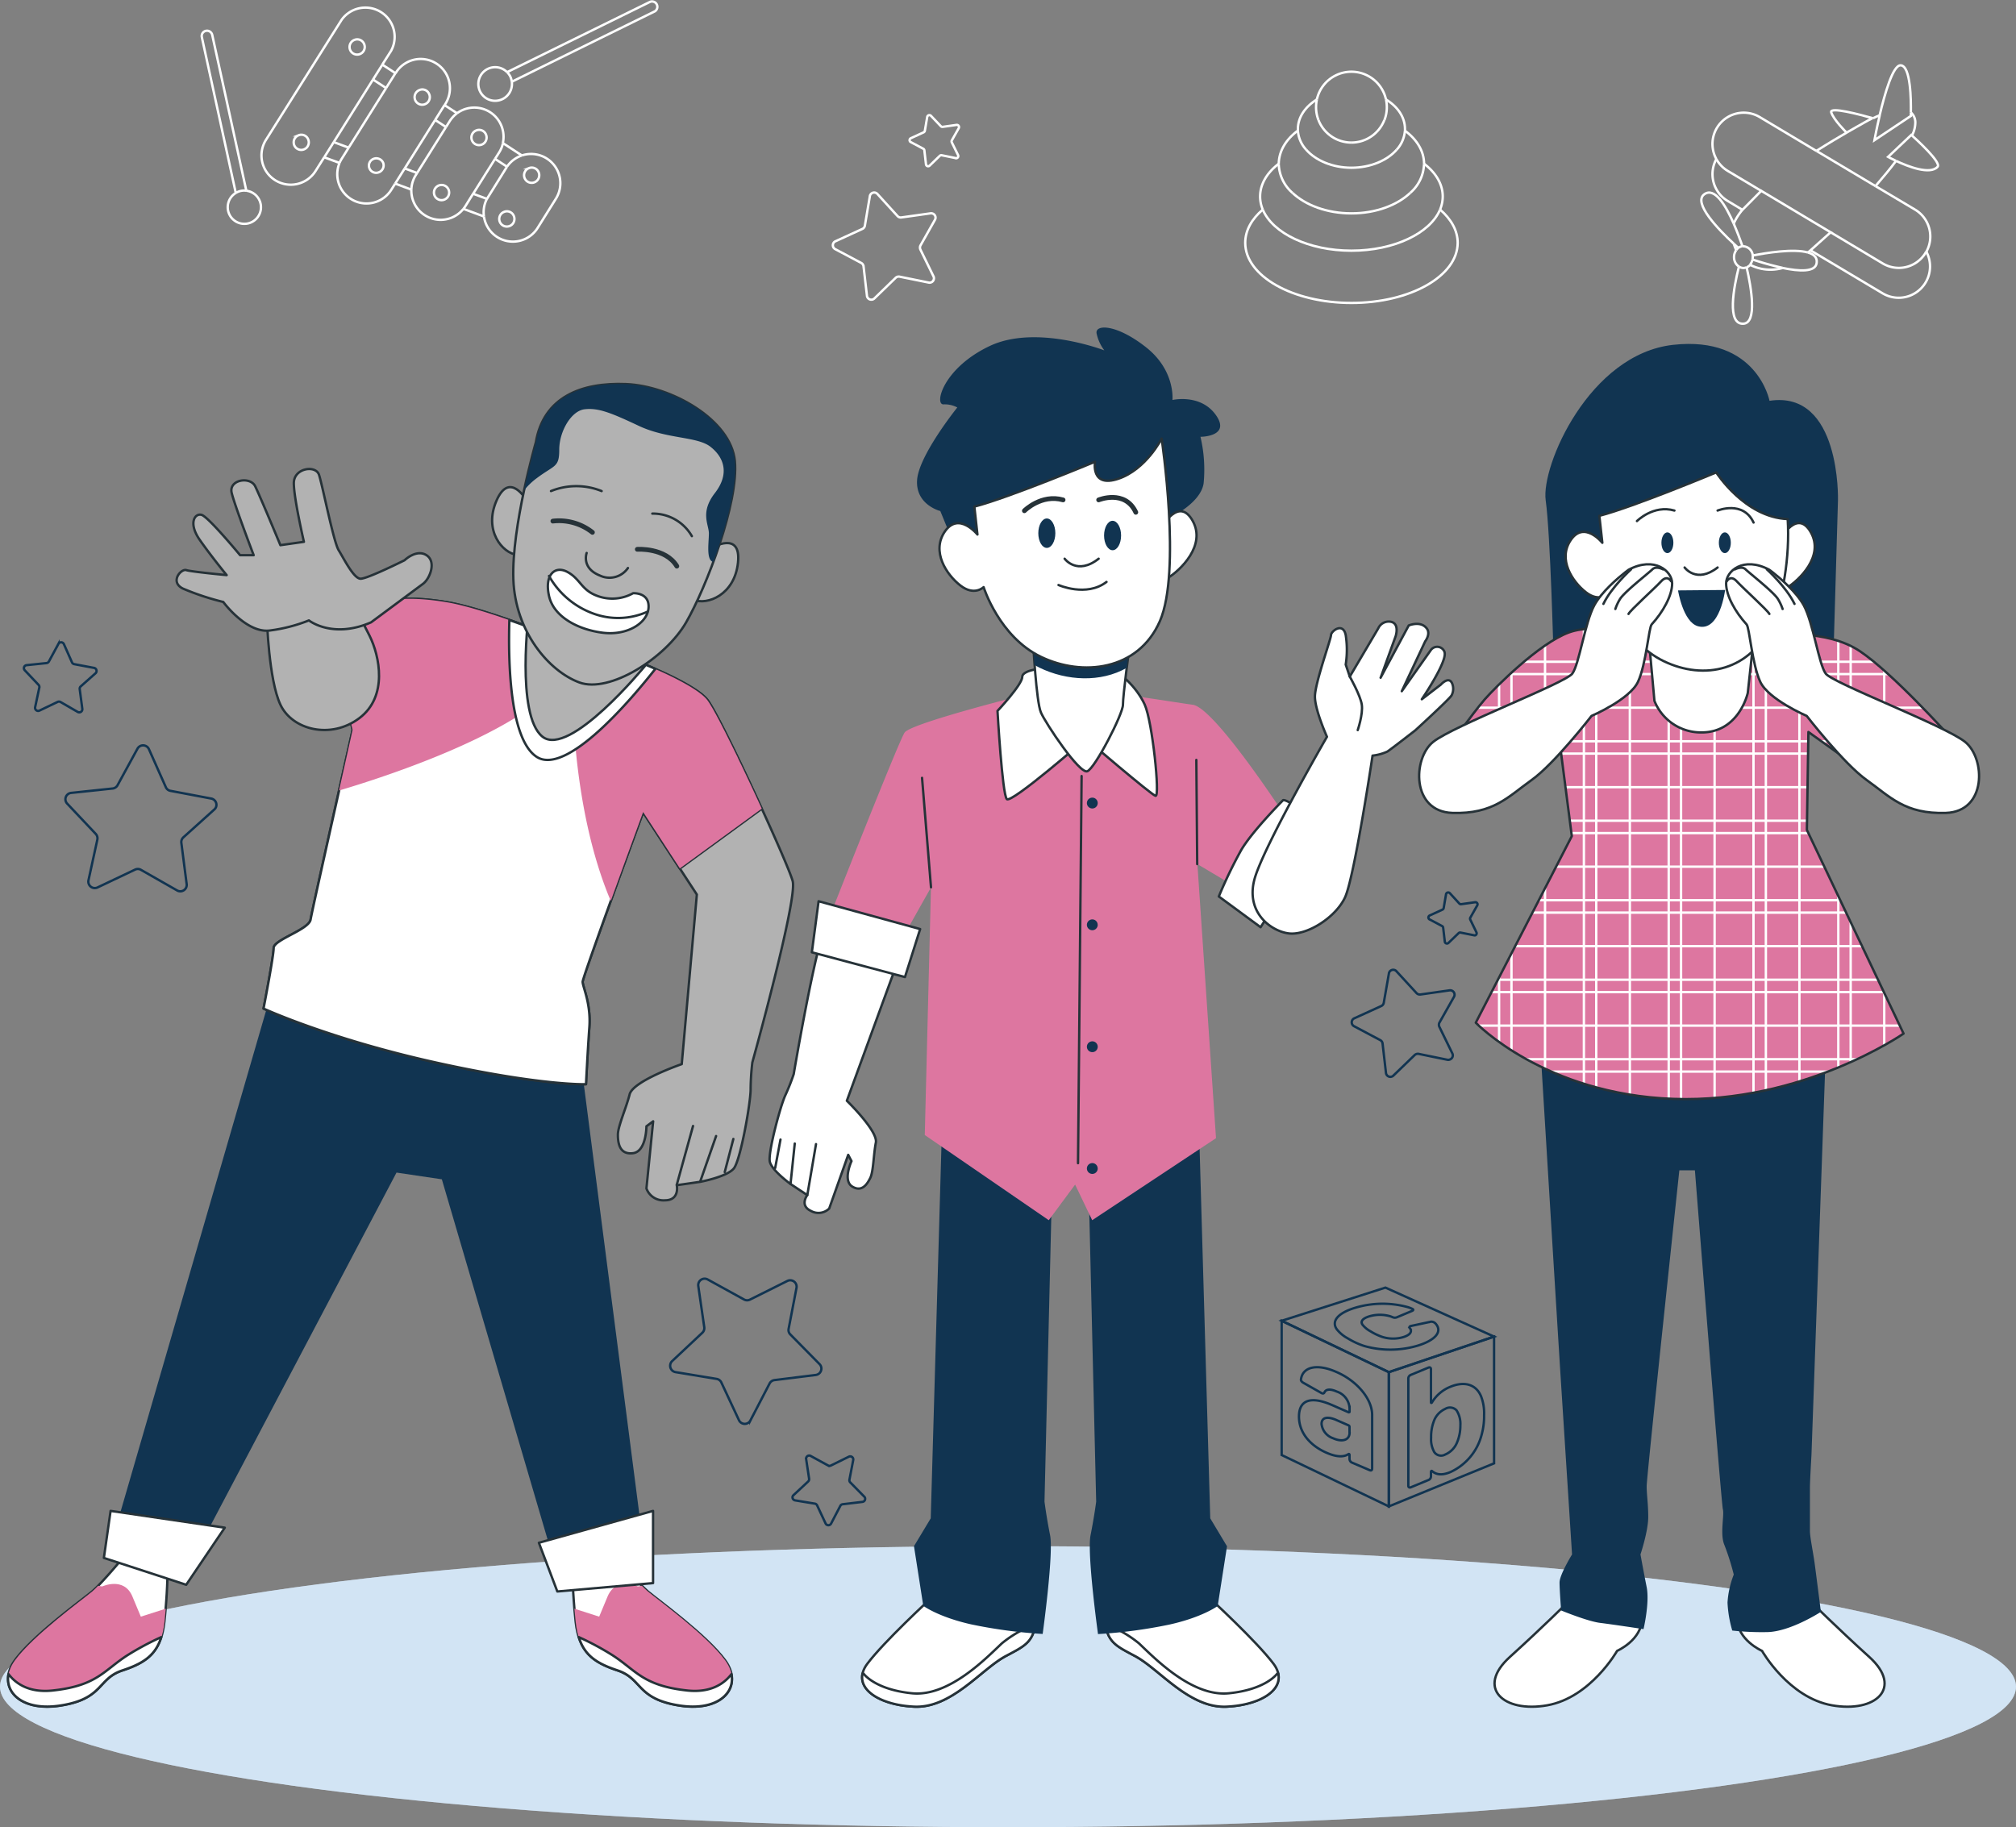<svg xmlns="http://www.w3.org/2000/svg" xmlns:xlink="http://www.w3.org/1999/xlink" id="Capa_1" data-name="Capa 1" viewBox="0 0 849.08 769.7"><rect x="0" y="0" width="849.08" height="769.7" fill="#808080" stroke="none"/><defs><style>.cls-1,.cls-10,.cls-11,.cls-12,.cls-4,.cls-5{fill:none;}.cls-2,.cls-3{fill:#d3e4f4;}.cls-3{opacity:0.5;isolation:isolate;}.cls-10,.cls-4{stroke:#fff;}.cls-4,.cls-5{stroke-miterlimit:10;}.cls-5{stroke:#113451;}.cls-6{fill:#113451;}.cls-7{fill:#fff;}.cls-11,.cls-12,.cls-13,.cls-7{stroke:#263238;}.cls-10,.cls-11,.cls-12,.cls-13,.cls-7{stroke-linecap:round;stroke-linejoin:round;}.cls-8{fill:#dd76a0;}.cls-9{clip-path:url(#clip-path);}.cls-12{stroke-width:2px;}.cls-13{fill:#b2b2b2;}</style><clipPath id="clip-path"><path class="cls-1" d="M697.39,267.72s-24.23-5.88-36.68-1.29-30.78,22.92-35.37,28.15S607,318.81,607,318.81l18.33,16.37,32.1-18.33L662,352.22,621.55,430.8s28.8,30.14,83.24,32.1,96.93-27.51,96.93-27.51L761,349.59l.65-41.25L801,336.5l19.61-26.86s-23.58-26.2-37.33-35.37-34.72-7.2-48.46-7.2-34.72,1.32-34.72,1.32Z"></path></clipPath></defs><title>Il·lustracions</title><g id="freepik--Floor--inject-150"><ellipse class="cls-2" cx="424.54" cy="710.5" rx="424.54" ry="59.2"></ellipse><ellipse class="cls-3" cx="424.54" cy="710.5" rx="424.54" ry="59.2"></ellipse></g><g id="freepik--Icons--inject-150"><path class="cls-4" d="M606.51,88.28c-4.14,9.92-19.29,17.32-37.33,17.32S536,98.2,531.85,88.3"></path><path class="cls-4" d="M606.51,88.28a14.25,14.25,0,0,0,1.13-5.54c0-5.18-2.92-10-7.86-13.77"></path><path class="cls-4" d="M531.85,88.28a13.9,13.9,0,0,1-1.13-5.54c0-5.18,2.92-10,7.85-13.77"></path><path class="cls-4" d="M531.85,88.28c-4.68,4-7.4,8.81-7.4,14,0,14,20,25.33,44.75,25.33s44.73-11.34,44.73-25.33c0-5.14-2.72-9.93-7.4-14"></path><path class="cls-4" d="M544.3,81.2c5.55,5.25,14.63,8.68,24.88,8.68S588.49,86.45,594,81.2"></path><path class="cls-4" d="M599.78,69.05c0-5.42-3.07-10.34-8.07-14"></path><path class="cls-4" d="M594,81.2a16.77,16.77,0,0,0,5.76-12.12h0"></path><path class="cls-4" d="M544.3,81.2a16.78,16.78,0,0,1-5.73-12.12h0"></path><path class="cls-4" d="M546.63,55c-5,3.7-8,8.62-8.06,14"></path><path class="cls-4" d="M546.63,55v-.65c0-5,3.13-9.45,8-12.45"></path><path class="cls-4" d="M588.25,63.05a13.27,13.27,0,0,0,3.46-8"></path><path class="cls-4" d="M550.11,63.05c4,4.55,11.1,7.61,19.07,7.61s15.08-3.06,19.07-7.61"></path><path class="cls-4" d="M550.11,63.05a13.21,13.21,0,0,1-3.48-8"></path><path class="cls-4" d="M583.74,41.91c4.9,3,8,7.4,8,12.45V55"></path><path class="cls-4" d="M555.29,50.55a14.92,14.92,0,0,0,13.89,9.51"></path><path class="cls-4" d="M583.74,41.91a14.91,14.91,0,0,0-29.12,0"></path><path class="cls-4" d="M583.05,50.55a14.91,14.91,0,0,1-13.87,9.51"></path><path class="cls-4" d="M583.74,41.91a15.31,15.31,0,0,1,.35,3.24,14.49,14.49,0,0,1-1,5.4"></path><path class="cls-4" d="M555.29,50.55a14.92,14.92,0,0,1-1-5.4,15.31,15.31,0,0,1,.35-3.24"></path><path class="cls-4" d="M771,97.85,793,111a13.17,13.17,0,0,0,18-4.52l0-.05a4.38,4.38,0,0,1,.24-.43"></path><line class="cls-4" x1="789.89" y1="78.39" x2="765.04" y2="63.57"></line><path class="cls-4" d="M722.88,67a13.24,13.24,0,0,0,4.8,5l14.05,8.38"></path><path class="cls-4" d="M722.88,67a13.17,13.17,0,0,1,18.3-17.66L765,63.57"></path><path class="cls-4" d="M789.89,78.39l16.64,9.89A13.19,13.19,0,0,1,811.34,106"></path><path class="cls-4" d="M722.88,67a13.18,13.18,0,0,0,4.8,17.67l6.14,3.7"></path><path class="cls-4" d="M762.53,105.45,793,123.62A13.2,13.2,0,0,0,811.31,106"></path><path class="cls-4" d="M730.25,102.68a16,16,0,0,0,1,2.68"></path><path class="cls-4" d="M791.74,48.51c-1,.43-2,.85-2.85,1.3"></path><path class="cls-4" d="M798.56,67.77c-2.51,3.39-5.55,7-8.67,10.62"></path><path class="cls-4" d="M761.44,106.36l1.09-.91,8.49-7.6L741.79,80.39l-7.92,8a22.52,22.52,0,0,0-3.7,5.88"></path><path class="cls-4" d="M750.85,112.87a18.82,18.82,0,0,1-13.74-1.31"></path><path class="cls-4" d="M805.26,57.08a11.83,11.83,0,0,0,1.42-5.55,5.52,5.52,0,0,0-1.85-4.13"></path><path class="cls-4" d="M765,63.57c10.25-6.47,18.72-11.1,18.72-11.1s2.11-1.29,5-2.72"></path><path class="cls-4" d="M804.8,47.37c.09-4.81,0-19.85-4.37-19.85-3.18,0-6.6,11.82-8.77,21"></path><path class="cls-4" d="M804.8,47.37v1.46L789.46,59.06s.87-4.74,2.24-10.55"></path><path class="cls-4" d="M805.26,57.08l-.28-.24-9.77,9.25s1.35.74,3.35,1.68"></path><path class="cls-4" d="M798.56,67.77c5.05,2.39,14.34,6,17.5,2.48,1.67-1.85-9-11.56-10.8-13.17"></path><path class="cls-4" d="M788.81,49.81c-5.34-1.52-18.38-5-17.55-2.48,1,3.13,6.25,8.32,6.25,8.32"></path><path class="cls-4" d="M730.25,102.68c.68.64,1.33,1.22,1.85,1.74"></path><path class="cls-4" d="M730.19,94.22c-3.37-7.73-8.08-15.59-12.45-12.34-4.79,3.59,6,14.8,12.51,20.8"></path><path class="cls-4" d="M730.19,94.22c1.57,3.57,2.83,7.12,3.7,9.51"></path><path class="cls-4" d="M738.22,107.63c5.55-1.09,17.18-3,23.22-1.27"></path><path class="cls-4" d="M738.09,109.3a123.56,123.56,0,0,0,12.69,3.53"></path><path class="cls-4" d="M761.44,106.36c2.49.72,4,2.07,3.69,4.38-.49,4-7.39,3.59-14.33,2.13"></path><path class="cls-4" d="M732.39,112.31c-2.24,8.88-5.16,24.44,1.85,24.05,5.9-.29,3.39-15.06,1.37-23.81"></path><path class="cls-4" d="M732.39,112.31a4.78,4.78,0,0,1-2.07-4,5,5,0,0,1,.93-2.92"></path><path class="cls-4" d="M731.25,105.36a3.83,3.83,0,0,1,.9-.94"></path><path class="cls-4" d="M738.09,109.3a5,5,0,0,1-1.05,2.22"></path><path class="cls-4" d="M733.84,103.75a3.53,3.53,0,0,1,.46,0,4.22,4.22,0,0,1,3.92,4"></path><path class="cls-4" d="M738.09,109.3a5.37,5.37,0,0,0,.11-1.06v-.64"></path><path class="cls-4" d="M732.39,112.31a3.73,3.73,0,0,0,1.85.58,3.59,3.59,0,0,0,1.37-.3"></path><path class="cls-4" d="M735.67,112.59a3.78,3.78,0,0,0,1.44-1"></path><path class="cls-4" d="M732.15,104.42a3.56,3.56,0,0,1,1.69-.69"></path><polygon class="cls-5" points="584.94 634.56 539.8 612.92 539.8 556.37 584.94 578.01 584.94 634.56"></polygon><polygon class="cls-5" points="584.94 578.01 629.26 563.03 629.26 616.42 584.94 634.56 584.94 578.01"></polygon><polygon class="cls-5" points="539.8 556.37 583.5 542.39 629.26 563.03 584.94 578.01 539.8 556.37"></polygon><path class="cls-5" d="M577.91,596V618.6c0,.74-.41,1-1.15.65l-7.23-3.09a1.75,1.75,0,0,1-1.15-1.65v-1.63c0-.33-.2-.5-.48-.33-2.09,1.37-5.21,1.17-9.25-.61-6.62-2.9-11.56-8.25-11.56-15.22s4.94-8.79,14.06-4.8l6.85,3c.2,0,.4,0,.4-.24v-1.4a7.85,7.85,0,0,0-5.42-7.11c-2.7-1.2-4.53-1-5.14.32-.26.55-.67.64-1.35.27L549,582.53c-.67-.37-1.15-.91-1.07-1.43.66-5.31,6.69-6.8,14.8-3.22C571.7,581.71,577.91,589.45,577.91,596Zm-9.53,7.4V601a.68.68,0,0,0-.4-.58l-4.81-2.1c-4-1.85-6.57-1.32-6.57,1.51a7.17,7.17,0,0,0,4.81,6c3.79,1.74,7,.91,7-2.4Z"></path><path class="cls-5" d="M625.06,596.12a29.5,29.5,0,0,1-1.14,8.61,23.77,23.77,0,0,1-13.06,15.37c-3.59,1.5-6,1.09-7.72-.43-.2-.18-.46,0-.46.34v1.85a1.66,1.66,0,0,1-1.16,1.62l-7.24,3c-.74.31-1.14,0-1.14-.67V580.75a1.7,1.7,0,0,1,1.14-1.63l7.24-3c.75-.32,1.16,0,1.16.66V590.7c0,.36.26.37.46,0a15.86,15.86,0,0,1,7.72-6.53c6.23-2.59,11-.77,12.95,4.09A19.9,19.9,0,0,1,625.06,596.12Zm-10,4.39a10.51,10.51,0,0,0-1.63-6.44,3.79,3.79,0,0,0-4.74-.59,9.09,9.09,0,0,0-4.53,4.53,18.28,18.28,0,0,0-1.42,7.55,11,11,0,0,0,1.35,6.14,3.49,3.49,0,0,0,4.6,1,9.33,9.33,0,0,0,4.94-5A18,18,0,0,0,615.06,600.51Z"></path><path class="cls-5" d="M574.62,567a32.62,32.62,0,0,1-7-3.24,14.69,14.69,0,0,1-4.64-3.87c-2.33-3.38.5-6.8,7.77-9a40.11,40.11,0,0,1,22-.32,12.79,12.79,0,0,1,2.09.78c.57.28.46.59-.11.85l-6.33,2.66a2.21,2.21,0,0,1-1.85,0l-.89-.35a15.64,15.64,0,0,0-9,0c-2.9.91-3.79,2.22-2.75,3.59a11,11,0,0,0,3.34,2.72A24.33,24.33,0,0,0,582,563.1a15,15,0,0,0,9,.15c2.85-.87,3.89-2.27,2.85-3.7a.73.73,0,0,0-.17-.18c-.14-.13-.2-.67.65-.83l7.94-1.71a2.25,2.25,0,0,1,1.85.3,3,3,0,0,1,.81.79c2.54,3.33-.79,6.76-7.84,8.92A40.32,40.32,0,0,1,574.62,567Z"></path><path class="cls-5" d="M283,573.43l12.78-12a2.68,2.68,0,0,0,.83-2.39l-2.51-17.31a2.7,2.7,0,0,1,2.28-3.07,2.75,2.75,0,0,1,1.69.31l15.34,8.45a2.66,2.66,0,0,0,2.51,0l15.67-7.82a2.7,2.7,0,0,1,3.87,2.92l-3.31,17.21a2.61,2.61,0,0,0,.72,2.4l12.28,12.47a2.7,2.7,0,0,1,0,3.82,2.75,2.75,0,0,1-1.58.77l-17.37,2.16a2.72,2.72,0,0,0-2.07,1.43l-8.07,15.55a2.69,2.69,0,0,1-4.84-.11l-7.4-15.85a2.7,2.7,0,0,0-2-1.52L284.56,578a2.72,2.72,0,0,1-2.28-3.09A2.69,2.69,0,0,1,283,573.43Z"></path><path class="cls-5" d="M334.23,629.79l6.14-5.73a1.34,1.34,0,0,0,.41-1.15l-1.26-8.31a1.3,1.3,0,0,1,1.12-1.45,1.32,1.32,0,0,1,.73.12l7.4,4.05a1.26,1.26,0,0,0,1.22,0l7.51-3.7a1.3,1.3,0,0,1,1.74.58,1.26,1.26,0,0,1,.11.83l-1.59,8.27a1.29,1.29,0,0,0,.35,1.15l5.9,6a1.3,1.3,0,0,1-.75,2.2l-8.35,1a1.29,1.29,0,0,0-1,.7l-3.86,7.4a1.29,1.29,0,0,1-2.33,0l-3.57-7.62a1.3,1.3,0,0,0-1-.74l-8.28-1.37a1.31,1.31,0,0,1-1.07-1.52A1.35,1.35,0,0,1,334.23,629.79Z"></path><path class="cls-5" d="M90.25,341l-13,11.71a2.67,2.67,0,0,0-.87,2.35l2.24,17.37a2.69,2.69,0,0,1-2.33,3,2.65,2.65,0,0,1-1.7-.34L59.4,366.43a2.65,2.65,0,0,0-2.52-.11l-15.81,7.51a2.71,2.71,0,0,1-3.81-3L41,353.68a2.73,2.73,0,0,0-.69-2.42l-12-12.73a2.67,2.67,0,0,1,.07-3.79,2.7,2.7,0,0,1,1.61-.74l17.43-1.85a2.7,2.7,0,0,0,2.09-1.39l8.38-15.37a2.7,2.7,0,0,1,4.84.2l7.11,16a2.62,2.62,0,0,0,2,1.55L89,336.39a2.7,2.7,0,0,1,2.1,3.19A2.61,2.61,0,0,1,90.25,341Z"></path><path class="cls-5" d="M40.25,283.59,34,289.14a1.31,1.31,0,0,0-.43,1.13l1.1,8.34a1.3,1.3,0,0,1-1.13,1.45,1.39,1.39,0,0,1-.82-.17l-7.27-4.2a1.32,1.32,0,0,0-1.22,0l-7.58,3.63a1.29,1.29,0,0,1-1.74-.57,1.28,1.28,0,0,1-.11-.88l1.76-8.23a1.27,1.27,0,0,0-.34-1.16l-5.77-6.11a1.3,1.3,0,0,1,0-1.83,1.36,1.36,0,0,1,.78-.35l8.36-.87a1.35,1.35,0,0,0,1-.67l4-7.4a1.29,1.29,0,0,1,1.75-.53,1.32,1.32,0,0,1,.58.63l3.4,7.67a1.32,1.32,0,0,0,1,.76l8.26,1.56a1.29,1.29,0,0,1,1.07,1.48A1.25,1.25,0,0,1,40.25,283.59Z"></path><path class="cls-4" d="M391,119l-12.1-2.45a1.87,1.87,0,0,0-1.7.5l-8.86,8.59a1.85,1.85,0,0,1-2.61.12,1.82,1.82,0,0,1-.61-1.29l-1.42-12.26a1.85,1.85,0,0,0-1-1.46L351.86,105a1.85,1.85,0,0,1-.92-2.45,1.81,1.81,0,0,1,1-.95l11.23-5.15a1.85,1.85,0,0,0,1.09-1.4l2.07-12.25a1.85,1.85,0,0,1,3.29-1L378,91a1.83,1.83,0,0,0,1.66.59l12.23-1.72A1.86,1.86,0,0,1,394,91.38a1.83,1.83,0,0,1-.26,1.27l-6.07,10.76a2,2,0,0,0,0,1.76l5.42,11.1A1.85,1.85,0,0,1,391,119Z"></path><path class="cls-4" d="M402.43,66.58l-5.81-1.18a.91.91,0,0,0-.81.24l-4.26,4.12a.92.92,0,0,1-1.3,0,1,1,0,0,1-.25-.52l-.68-5.88a.86.86,0,0,0-.47-.71l-5.25-2.79a.89.89,0,0,1-.41-1.21.88.88,0,0,1,.41-.42l5.4-2.48a.92.92,0,0,0,.52-.66l1-5.85a.92.92,0,0,1,1.57-.46l4.14,4.36a.9.9,0,0,0,.8.3l5.88-.83a.92.92,0,0,1,1,.81,1,1,0,0,1-.1.54l-2.93,5.18a.91.91,0,0,0,0,.85l2.61,5.31a.92.92,0,0,1-1.11,1.31Z"></path><path class="cls-5" d="M609.51,446.4l-12-2.46a2,2,0,0,0-1.7.5L586.94,453a1.85,1.85,0,0,1-3.22-1.15l-1.42-12.26a1.85,1.85,0,0,0-1-1.46l-10.9-5.79a1.86,1.86,0,0,1,.09-3.43l11.23-5.12a1.84,1.84,0,0,0,1.09-1.41l2.13-12.15a1.84,1.84,0,0,1,3.29-1l8.35,9.08a1.92,1.92,0,0,0,1.66.61l12.23-1.74a1.85,1.85,0,0,1,1.85,2.83l-6.07,10.75a2,2,0,0,0,0,1.85l5.42,11.1a1.84,1.84,0,0,1-.79,2.49A1.86,1.86,0,0,1,609.51,446.4Z"></path><path class="cls-5" d="M620.94,394l-5.81-1.16a.9.9,0,0,0-.81.24l-4.26,4.11a.94.94,0,0,1-1.31,0,1,1,0,0,1-.24-.51l-.69-5.9a.85.85,0,0,0-.48-.7l-5.23-2.78a.91.91,0,0,1-.4-1.24.88.88,0,0,1,.4-.41l5.38-2.46a.92.92,0,0,0,.54-.66l1-5.85a.92.92,0,0,1,1.09-.72.84.84,0,0,1,.49.26l4,4.37a.92.92,0,0,0,.8.29l5.88-.83a.91.91,0,0,1,1,.75.9.9,0,0,1-.12.6l-2.92,5.16a.91.91,0,0,0,0,.85l2.59,5.33a.9.9,0,0,1-.41,1.21A.81.81,0,0,1,620.94,394Z"></path><line class="cls-4" x1="170.45" y1="70.95" x2="175.66" y2="72.88"></line><line class="cls-4" x1="199.27" y1="81.63" x2="205.07" y2="83.78"></line><line class="cls-4" x1="203.83" y1="91.2" x2="195.17" y2="87.99"></line><line class="cls-4" x1="136.55" y1="66.27" x2="142.98" y2="68.64"></line><line class="cls-4" x1="140.56" y1="59.87" x2="146.85" y2="62.2"></line><line class="cls-4" x1="166.44" y1="77.34" x2="173.25" y2="79.88"></line><line class="cls-4" x1="162.61" y1="37.09" x2="157.1" y2="33.51"></line><line class="cls-4" x1="219.81" y1="65.5" x2="211.83" y2="60.3"></line><line class="cls-4" x1="183.27" y1="50.54" x2="187.83" y2="53.51"></line><line class="cls-4" x1="192.47" y1="47.69" x2="187.21" y2="44.27"></line><line class="cls-4" x1="213.54" y1="70.23" x2="208.49" y2="66.94"></line><line class="cls-4" x1="161.04" y1="27.24" x2="166.54" y2="30.83"></line><path class="cls-4" d="M161,27.24l3.72-5.84A12.32,12.32,0,0,0,143.89,8.33L112,58.94A12.32,12.32,0,0,0,132.92,72l3.64-5.78"></path><line class="cls-4" x1="136.55" y1="66.27" x2="140.56" y2="59.87"></line><line class="cls-4" x1="161.04" y1="27.24" x2="157.1" y2="33.51"></line><line class="cls-4" x1="157.1" y1="33.51" x2="140.56" y2="59.87"></line><line class="cls-4" x1="166.44" y1="77.34" x2="170.45" y2="70.95"></line><line class="cls-4" x1="187.21" y1="44.27" x2="183.27" y2="50.54"></line><line class="cls-4" x1="183.27" y1="50.54" x2="170.45" y2="70.95"></line><line class="cls-4" x1="162.61" y1="37.09" x2="146.85" y2="62.2"></line><path class="cls-4" d="M187.25,44.28l.56-.9A12.32,12.32,0,0,0,167.15,30l-.22.35-.35.56"></path><line class="cls-4" x1="166.54" y1="30.83" x2="162.61" y2="37.09"></line><path class="cls-4" d="M146.85,62.2l-3,4.79a11.76,11.76,0,0,0-.86,1.65"></path><path class="cls-4" d="M143,68.64A12.32,12.32,0,0,0,164.7,80.1l1.74-2.76"></path><path class="cls-4" d="M211.78,60.3A12.3,12.3,0,0,0,192.5,47.7"></path><path class="cls-4" d="M208.49,66.94l1.79-2.82a11.91,11.91,0,0,0,1.55-3.82"></path><path class="cls-4" d="M192.5,47.7A12.62,12.62,0,0,0,189.43,51l-1.57,2.49"></path><line class="cls-4" x1="208.49" y1="66.94" x2="199.27" y2="81.63"></line><path class="cls-4" d="M195.17,88a13.42,13.42,0,0,0,.83-1.15l3.27-5.27"></path><path class="cls-4" d="M173.25,79.88a12.16,12.16,0,0,1,1.89-6.14l.52-.86"></path><line class="cls-4" x1="175.66" y1="72.88" x2="187.83" y2="53.51"></line><path class="cls-4" d="M173.25,79.88A12.32,12.32,0,0,0,185.16,92.6a12.28,12.28,0,0,0,10-4.61"></path><path class="cls-4" d="M203.83,91.2A12.3,12.3,0,0,0,226.44,96l7.69-12.3a12.32,12.32,0,0,0-14.32-18.22"></path><path class="cls-4" d="M213.54,70.23l-.28.42L205.57,83a7.73,7.73,0,0,0-.51.88"></path><path class="cls-4" d="M219.81,65.48a12.43,12.43,0,0,0-6.27,4.73"></path><path class="cls-4" d="M203.83,91.2a12.15,12.15,0,0,1,1.24-7.42"></path><path class="cls-4" d="M129.78,58.68a3.18,3.18,0,1,1-4.2-1.62l.14-.06a3.09,3.09,0,0,1,4.05,1.65Z"></path><path class="cls-4" d="M161.38,68.59a3.11,3.11,0,0,1-1.87,4h0a3,3,0,0,1-2.19-5.67A3.15,3.15,0,0,1,161.38,68.59Z"></path><path class="cls-4" d="M188.87,79.76a3.2,3.2,0,1,1-3.86-1.7A3.2,3.2,0,0,1,188.87,79.76Z"></path><path class="cls-4" d="M153.34,18.49a3.2,3.2,0,1,1-4.23-1.61l.15-.06A3.12,3.12,0,0,1,153.34,18.49Z"></path><path class="cls-4" d="M180.73,39.59A3.2,3.2,0,1,1,176.5,38l.17-.07a3.08,3.08,0,0,1,4.05,1.64Z"></path><path class="cls-4" d="M204.68,56.66A3.2,3.2,0,1,1,200.46,55l.14-.06A3.12,3.12,0,0,1,204.68,56.66Z"></path><path class="cls-4" d="M226.84,72.51a3.2,3.2,0,1,1-4.23-1.61l.14-.06A3.14,3.14,0,0,1,226.84,72.51Z"></path><path class="cls-4" d="M216.39,90.93a3.2,3.2,0,1,1-4.23-1.62l.15-.06a3.12,3.12,0,0,1,4.07,1.66Z"></path><path class="cls-4" d="M103.66,80.33a6.49,6.49,0,0,0-4.32.94"></path><path class="cls-4" d="M99.34,81.27a7,7,0,1,0,4.32-.94"></path><path class="cls-4" d="M103.66,80.33a2.56,2.56,0,0,0,0-.39L89.38,14.69A2.26,2.26,0,0,0,86.69,13,2.23,2.23,0,0,0,85,15.63h0L99.22,80.89a2.4,2.4,0,0,0,.12.38"></path><path class="cls-4" d="M215.54,34.4a7,7,0,0,0-.62-2.16,7.13,7.13,0,0,0-1.32-1.81"></path><path class="cls-4" d="M213.6,30.43a7.08,7.08,0,1,0,1.94,3.89"></path><path class="cls-4" d="M215.54,34.4a2.24,2.24,0,0,0,.36-.14l59.93-29.5a2.25,2.25,0,0,0-2-4h0L213.92,30.22l-.32.21"></path></g><g id="freepik--character-3--inject-150"><path class="cls-6" d="M745.27,168.83s-5.24-27.51-40.61-23.57S649,196.33,651,210.74s3.27,64.75,3.27,64.75L725,306.94l47.1-27.45,2-68.78S775.4,164.24,745.27,168.83Z"></path><path class="cls-7" d="M660.78,674.45S650.3,684.94,635.89,698s-2.61,23.59,15.72,20.35,29.47-22.94,29.47-22.94,10.49-4.57,10.49-13.74S668.65,668.56,660.78,674.45Z"></path><path class="cls-7" d="M762.42,674.45S772.9,684.94,787.31,698s2.61,23.59-15.72,20.35-29.47-22.94-29.47-22.94-10.49-4.57-10.49-13.74S754.55,668.56,762.42,674.45Z"></path><path class="cls-6" d="M649,445.21s7.2,117.89,8.51,138.21,4.59,71.38,4.59,71.38-5.26,8.53-5.26,11.8.67,11.79.67,11.79,11.1,4.58,16.37,5.23,18.33,2.63,18.33,2.63,2.63-11.1,1.32-17.69-2.61-13.76-2.61-13.76,3.27-9.82,3.27-15.72-.66-9.16-.66-13.1,13.76-133,13.76-133h6.55s11.1,140.17,11.78,142.77-1.31,10.49.65,15.08a104,104,0,0,1,3.94,12.45,38.8,38.8,0,0,0-2.63,11.78,49.63,49.63,0,0,0,2,11.79,113.46,113.46,0,0,0,14.39.66c9.85,0,22.94-8.53,22.94-8.53s-2-15.7-2.62-20.34-2-11.1-2-13.77V626.59c0-2.63.65-13.76.65-13.76l5.9-166.36L704,412.42Z"></path><path class="cls-8" d="M697.39,267.72s-24.23-5.88-36.68-1.29-30.78,22.92-35.37,28.15S607,318.81,607,318.81l18.33,16.37,32.1-18.33L662,352.22,621.55,430.8s28.8,30.14,83.24,32.1,96.93-27.51,96.93-27.51L761,349.59l.65-41.25L801,336.5l19.61-26.86s-23.58-26.2-37.33-35.37-34.72-7.2-48.46-7.2-34.72,1.32-34.72,1.32Z"></path><g class="cls-9"><line class="cls-10" x1="631.37" y1="251.98" x2="631.37" y2="473.7"></line><line class="cls-10" x1="636.59" y1="251.98" x2="636.59" y2="473.7"></line><line class="cls-10" x1="650.72" y1="251.98" x2="650.72" y2="473.7"></line><line class="cls-10" x1="667.09" y1="251.98" x2="667.09" y2="473.7"></line><line class="cls-10" x1="672.29" y1="251.98" x2="672.29" y2="473.7"></line><line class="cls-10" x1="686.44" y1="251.98" x2="686.44" y2="473.7"></line><line class="cls-10" x1="702.81" y1="251.98" x2="702.81" y2="473.7"></line><line class="cls-10" x1="708.01" y1="251.98" x2="708.01" y2="473.7"></line><line class="cls-10" x1="722.14" y1="251.98" x2="722.14" y2="473.7"></line><line class="cls-10" x1="738.52" y1="251.98" x2="738.52" y2="473.7"></line><line class="cls-10" x1="743.73" y1="251.98" x2="743.73" y2="473.7"></line><line class="cls-10" x1="757.86" y1="251.98" x2="757.86" y2="473.7"></line><line class="cls-10" x1="774.24" y1="251.98" x2="774.24" y2="473.7"></line><line class="cls-10" x1="779.45" y1="251.98" x2="779.45" y2="473.7"></line><line class="cls-10" x1="793.59" y1="251.98" x2="793.59" y2="473.7"></line><line class="cls-10" x1="820.37" y1="278.76" x2="598.63" y2="278.76"></line><line class="cls-10" x1="820.37" y1="283.96" x2="598.63" y2="283.96"></line><line class="cls-10" x1="820.37" y1="298.11" x2="598.63" y2="298.11"></line><line class="cls-10" x1="820.37" y1="312.25" x2="598.63" y2="312.25"></line><line class="cls-10" x1="820.37" y1="317.44" x2="598.63" y2="317.44"></line><line class="cls-10" x1="820.37" y1="331.6" x2="598.63" y2="331.6"></line><line class="cls-10" x1="820.37" y1="345.73" x2="598.63" y2="345.73"></line><line class="cls-10" x1="820.37" y1="350.93" x2="598.63" y2="350.93"></line><line class="cls-10" x1="820.37" y1="365.08" x2="598.63" y2="365.08"></line><line class="cls-10" x1="820.37" y1="379.21" x2="598.63" y2="379.21"></line><line class="cls-10" x1="820.37" y1="384.43" x2="598.63" y2="384.43"></line><line class="cls-10" x1="820.37" y1="398.56" x2="598.63" y2="398.56"></line><line class="cls-10" x1="820.37" y1="412.69" x2="598.63" y2="412.69"></line><line class="cls-10" x1="820.37" y1="417.91" x2="598.63" y2="417.91"></line><line class="cls-10" x1="820.37" y1="432.04" x2="598.63" y2="432.04"></line><line class="cls-10" x1="820.37" y1="446.18" x2="598.63" y2="446.18"></line><line class="cls-10" x1="820.37" y1="451.39" x2="598.63" y2="451.39"></line><line class="cls-10" x1="820.37" y1="465.52" x2="598.63" y2="465.52"></line></g><path class="cls-11" d="M697.39,267.72s-24.23-5.88-36.68-1.29-30.78,22.92-35.37,28.15S607,318.81,607,318.81l18.33,16.37,32.1-18.33L662,352.22,621.55,430.8s28.8,30.14,83.24,32.1,96.93-27.51,96.93-27.51L761,349.59l.65-41.25L801,336.5l19.61-26.86s-23.58-26.2-37.33-35.37-34.72-7.2-48.46-7.2-34.72,1.32-34.72,1.32Z"></path><path class="cls-7" d="M750.08,226.78s6.93-12.61,12.61-2.51-5.05,20.18-10.1,23.34S750.08,226.78,750.08,226.78Z"></path><path class="cls-7" d="M694.19,266.43l2.61,28.8a21.08,21.08,0,0,0,19.83,13.3c15.89,0,19.48-16.65,19.48-16.65l3.27-30.12S713.17,269,694.19,266.43Z"></path><path class="cls-7" d="M722.83,199s-34.72,14.52-49.23,18.29l1.26,11.36s-7.56-9.45-13.24-1.26.63,17.67,6.31,22.09,9.45.63,9.45.63,6.32,20.2,23.36,28.41,36.78,4.07,45.6-16.13c4.48-10.21,7.57-27.5,6.59-43.73C734.82,217.94,722.83,199,722.83,199Z"></path><path class="cls-11" d="M709.51,239.05s5,6.95,13.89,0"></path><ellipse class="cls-6" cx="702.26" cy="228.63" rx="2.52" ry="4.37"></ellipse><ellipse class="cls-6" cx="726.45" cy="228.63" rx="2.52" ry="4.37"></ellipse><path class="cls-11" d="M689.44,219.49s6.94-7,15.78-4.42"></path><path class="cls-11" d="M723.4,215.07s10.73-4.42,15.15,5.05"></path><path class="cls-6" d="M706.74,248.7s2.07,13.34,8.41,15.1c9.25,2.57,11.42-15.28,11.42-15.28Z"></path><path class="cls-7" d="M685.92,240s-.57.41-1.49,1.13c-3,2.37-9.81,8.1-12.95,13.82-4,7.4-6.33,24.75-9.25,28.78s-49.93,21.87-58.61,28.77-9.24,29.36,8.07,29.93,23.59-6.9,33.3-13.8,25.32-27.06,25.32-27.06,16.11-6.9,19.57-14.38,4.52-22.82,5.76-24.17c4.71-5.15,8.62-12.08,8.62-17.26S696.86,234.18,685.92,240Z"></path><path class="cls-11" d="M703.85,244.87s-1.57-2.9-4.22,0-13,12.16-13.74,13.75"></path><path class="cls-11" d="M700.43,239.84s-2.93-1.57-4.5,0-12.17,9.79-13.74,12.69a20.27,20.27,0,0,0-1.85,4"></path><path class="cls-11" d="M686.94,239.84s-8.19,7.4-11.63,14.54"></path><path class="cls-7" d="M745.17,240s.58.41,1.5,1.13c3,2.37,9.81,8.1,13,13.82,4,7.4,6.33,24.75,9.25,28.78s50.06,21.87,58.7,28.77,9.25,29.36-8.07,29.93-23.58-6.9-33.3-13.8-25.32-27.06-25.32-27.06-16.11-6.9-19.57-14.38-4.51-22.82-5.75-24.17c-4.72-5.15-8.62-12.08-8.62-17.26S734.24,234.18,745.17,240Z"></path><path class="cls-11" d="M727.25,244.87s1.57-2.9,4.22,0,12.95,12.16,13.74,13.75"></path><path class="cls-11" d="M730.69,239.84s2.92-1.57,4.5,0,12.17,9.79,13.74,12.69a20.27,20.27,0,0,1,1.85,4"></path><path class="cls-11" d="M744.16,239.84s8.19,7.4,11.63,14.54"></path></g><g id="freepik--character-2--inject-150"><path class="cls-7" d="M377.37,407l-20.7,56.68s13.17,12.78,12.21,17.63-1,12.06-2.31,14.79-3.59,6.24-7.66,3.7-.28-10.69-.28-10.69l-1.39-2.64-8,22.6a6.43,6.43,0,0,1-7.73,1c-4.87-2.27-1.5-6.64-1.5-6.64l-7-4.64s-7.9-5.7-8.78-9.42,4.49-23.66,6.53-28a91.16,91.16,0,0,0,3.53-8.91s7.55-44.68,12.43-59.9Z"></path><line class="cls-11" x1="340.02" y1="503.41" x2="343.68" y2="481.95"></line><line class="cls-11" x1="332.94" y1="498.77" x2="334.73" y2="481.71"></line><line class="cls-11" x1="326.48" y1="492.01" x2="328.72" y2="480.03"></line><path class="cls-7" d="M392,673.36s-19.64,18.07-26.71,27.48,3.94,17.28,19.65,18.08,28.26-15.71,38.47-21.22,13.36-6.27,13.36-23.57S392,673.36,392,673.36Z"></path><path class="cls-7" d="M423.41,697.7c7.72-4.14,11.4-5.55,12.73-13.54A49.18,49.18,0,0,0,422,692.21c-6.26,5.84-22.2,22.64-37.87,21.07s-20.35-8.2-20.35-8.2l-.48-.18c-1.72,7.54,8.2,13.35,21.59,14C400.64,719.75,413.2,703.21,423.41,697.7Z"></path><path class="cls-6" d="M396.72,475.42,392,639.58l-7.06,11.73,3.92,25.13s6.29,4.72,20.35,7.85a207.75,207.75,0,0,0,29.93,4s4.69-33.78,3.12-41.64-2.35-14.13-2.35-14.13l3.15-132,.77-19.63Z"></path><path class="cls-7" d="M509.65,673.36s19.65,18.07,26.71,27.48-3.94,17.28-19.64,18.08-28.27-15.71-38.48-21.22-13.35-6.27-13.35-23.57S509.65,673.36,509.65,673.36Z"></path><path class="cls-7" d="M478.24,697.7c-7.71-4.14-11.39-5.55-12.74-13.54a49.29,49.29,0,0,1,14.15,8.05c6.23,5.84,22.2,22.64,37.86,21.07s20.35-8.2,20.35-8.2l.48-.18c1.72,7.54-8.19,13.35-21.58,14C501,719.75,488.45,703.21,478.24,697.7Z"></path><path class="cls-6" d="M505,475.42l4.72,164.16,7.06,11.78-3.92,25.14s-6.29,4.72-20.35,7.84a206.83,206.83,0,0,1-30.06,4s-4.7-33.78-3.14-41.64,2.37-14.13,2.37-14.13l-3.15-132-.78-19.63Z"></path><path class="cls-8" d="M430.57,292.93S383.64,304.68,381,308.58s-32.59,80.18-32.59,80.18l28.69,11.74,15-26.67-2.61,104.29L441.71,514l11.1-15L460,514l52.15-34.55L504.31,364l27.37,16.3,13.05-31.28s-32.6-50.85-42.38-52.15-39.11-6.53-52.15-5.86A152,152,0,0,0,430.57,292.93Z"></path><line class="cls-11" x1="455.54" y1="326.9" x2="454.03" y2="489.98"></line><line class="cls-11" x1="392.11" y1="373.77" x2="388.34" y2="327.66"></line><line class="cls-11" x1="504.23" y1="363.99" x2="503.86" y2="320.11"></line><path class="cls-6" d="M462.33,338.22A2.28,2.28,0,1,1,460,336h0A2.28,2.28,0,0,1,462.33,338.22Z"></path><path class="cls-6" d="M462.33,389.57a2.28,2.28,0,1,1-2.27-2.28h0a2.26,2.26,0,0,1,2.25,2.26Z"></path><path class="cls-6" d="M462.33,440.9a2.28,2.28,0,1,1-2.29-2.25h0A2.27,2.27,0,0,1,462.33,440.9Z"></path><path class="cls-6" d="M462.33,492.22a2.28,2.28,0,1,1-2.27-2.28h0a2.26,2.26,0,0,1,2.25,2.26Z"></path><path class="cls-7" d="M441.65,281.21s-11.1.64-11.1,3.9-10.43,14.35-10.43,14.35,2,35.15,3.92,37.15,33.3-25.42,33.3-25.42,27.38,23.48,29.34,24.05-1.32-31.3-4.57-38.46-11.1-15-16.95-15.65S441.65,281.21,441.65,281.21Z"></path><path class="cls-7" d="M435.14,270.77s1.3,24.77,3.26,29.34,16.29,26.07,19.55,24.77,15-24.05,15-28,2.61-23.48,2.61-23.48S450.12,276.64,435.14,270.77Z"></path><path class="cls-6" d="M474.52,281.34c.56-4.41,1-8,1-8s-25.44,3.26-40.42-2.6c0,0,.22,4.18.61,9.41.65.37,1.32.72,2,1.06C449.38,286.88,463.59,287.55,474.52,281.34Z"></path><polygon class="cls-7" points="344.77 379.64 341.93 401.15 381.14 411.58 387.54 391.36 344.77 379.64"></polygon><path class="cls-7" d="M540.4,337.07S527.54,350,522.8,358a194.69,194.69,0,0,0-9.47,19.63l17.6,12.95L558,348.06S542.43,336.39,540.4,337.07Z"></path><path class="cls-7" d="M558.88,310.36s-5.07-11.28-5.07-16.93,6.77-24.25,6.77-25.89,5.07-5.65,6.2,0a41,41,0,0,1,0,12.41l1.7,5.07,12-20.33a4.84,4.84,0,0,1,4.95-2.83c4.26.48,2.37,6.14,2.37,6.14l-6.23,17.24-.1.24,11.84-22s4.78-2.05,7.4,1c2.13,2.37-.46,5.68-.46,5.68l-9.86,21,12.21-17.28a3.28,3.28,0,0,1,5.81.82v.11c1.13,4-9.58,19.74-9.58,19.74l8-6.15s4-4.51,5.09.56a6,6,0,0,1-.58,4c-1.2,1.85-15.22,14.65-15.22,14.65s-10.14,7.9-11.84,9a20.44,20.44,0,0,1-6.2,1.68s-7.67,51.3-11.61,59.75S550.57,394,543,393.21s-19.27-9.12-14.2-24.34S558.88,310.36,558.88,310.36Z"></path><path class="cls-7" d="M568.48,285s4.49,7.9,5.07,11.84-1.71,10.71-1.71,10.71"></path><path class="cls-6" d="M493.8,168.49s1.31-12.39-11.1-22.19-21.51-9.79-20.85-5.87a17.75,17.75,0,0,0,3.26,7.16s-28.69-11.1-48.25-1.85-23.43,24.6-19.53,24.6a11.37,11.37,0,0,1,5.86,1.3s-16.29,20.22-16.94,30.63,9.78,13,9.78,13l5.87,14.34s13,7.83,16.94,3.26-1.31-15,2-16.95,33.3-15.63,33.3-15.63a21.77,21.77,0,0,0,16.95,5.86c11.09-.64,14.33-6.53,14.33-6.53l5.22,19.56s15-6.51,16.3-15.63A60.13,60.13,0,0,0,505.6,184s12.95,0,6.51-9.14S493.8,168.49,493.8,168.49Z"></path><path class="cls-7" d="M489.36,222s7.16-13,12.95-2.61-5.22,20.85-10.43,24.05S489.36,222,489.36,222Z"></path><path class="cls-7" d="M489.25,184.74s-6.53,13-18.26,16.94-9.79-7.18-9.79-7.18-35.85,15-50.83,18.91l1.3,11.75s-7.83-9.79-13.69-1.32.66,18.26,6.53,22.81,9.76.67,9.76.67,6.53,20.84,24.05,29.32,41.07,5.88,50.19-15S489.25,184.74,489.25,184.74Z"></path><path class="cls-11" d="M448.39,235.35s5.21,7.18,14.33,0"></path><path class="cls-6" d="M444.48,224.6c0,3.42-1.61,6.2-3.59,6.2s-3.59-2.78-3.59-6.2,1.61-6.2,3.59-6.2S444.48,221.18,444.48,224.6Z"></path><path class="cls-6" d="M472.17,225.58c0,3.42-1.59,6.2-3.57,6.2S465,229,465,225.58s1.6-6.2,3.58-6.2S472.17,222.14,472.17,225.58Z"></path><path class="cls-12" d="M431.44,215.15s7.18-7.18,16.3-4.57"></path><path class="cls-12" d="M462.72,210.58s11.1-4.55,15.65,5.22"></path><path class="cls-11" d="M445.81,246.43s11.75,5.22,20.22-1.3"></path></g><g id="freepik--character-1--inject-150"><path class="cls-7" d="M52.94,654.84s-9.89,12-14.15,15.56S14,688.78,6.25,699.4,7,721.32,25.36,718.49s15.56-11.3,26.18-14.8,16.26-7.77,17.68-20.49a238.69,238.69,0,0,0,1.41-24.05Z"></path><path class="cls-8" d="M59.31,681l-3.54-8.49c-3.53-8.49-12.72-4.23-12.72-4.23L41.33,668c-.79.84-1.62,1.63-2.48,2.39-4.24,3.55-24.75,18.38-32.54,29S7,721.32,25.42,718.49s15.55-11.3,26.17-14.8,16.26-7.77,17.69-20.49c.2-1.85.37-3.7.53-5.55Z"></path><path class="cls-7" d="M67.91,689.62a121.27,121.27,0,0,0-14.26,7.65c-9.9,6.37-12.73,12.75-31.12,14.8-10.34,1.21-16-3-18.94-6.86-1.63,8.45,6.79,15.54,21.77,13.23,18.39-2.82,15.56-11.31,26.18-14.8C60.08,700.79,65.43,697.55,67.91,689.62Z"></path><path class="cls-7" d="M258.72,654.84s9.92,12,14.15,15.56,24.75,18.38,32.54,29-.7,21.92-19.09,19.09-15.58-11.3-26.18-14.8-16.27-7.77-17.68-20.49S241,659.15,241,659.15Z"></path><path class="cls-8" d="M252.36,681l3.53-8.49c3.55-8.49,12.75-4.23,12.75-4.23l1.72-.28c.94,1,1.85,1.85,2.51,2.39,4.26,3.55,24.75,18.38,32.54,29s-.7,21.92-19.09,19.09-15.58-11.3-26.18-14.8-16.27-7.77-17.68-20.49c-.2-1.85-.39-3.7-.54-5.55Z"></path><path class="cls-7" d="M243.77,689.62A118.25,118.25,0,0,1,258,697.27c9.89,6.37,12.72,12.75,31.13,14.8,10.34,1.21,16-3,18.94-6.86,1.61,8.45-6.79,15.54-21.77,13.23-18.41-2.82-15.58-11.31-26.18-14.8C251.58,700.79,246.25,697.55,243.77,689.62Z"></path><polygon class="cls-6" points="113.14 422.02 48 646.35 83.35 652.71 167 493.94 186.09 496.77 236.85 669.69 272.93 666.16 245.42 453.13 180.34 422.72 113.14 422.02"></polygon><path class="cls-13" d="M237.63,269.94s-32.54-13.45-49.52-16.28-28.28-1.4-35.35,3.53-12,29-8.49,37.5a66.29,66.29,0,0,1,4.24,12.73s-17,75.66-17.69,79.93-15.56,8.49-15.56,12S111,424.85,111,424.85s27.58,12.72,72.15,22.62,63.65,9.25,63.65,9.25.7-14.13,1.42-24.05-2.83-17-2.83-19.09,25.46-71.44,25.46-71.44l22.64,34.67-6.36,71.44S266.6,455.31,265.18,461s-4.94,13.43-4.94,17,.7,8.47,6.36,7.77,5.66-11.33,5.66-11.33l2.83-2.1-2.83,28.28a7.62,7.62,0,0,0,7.77,5c6.38,0,5-6.37,5-6.37l9.89-1.42s11.33-2.11,14.16-5.66,7.06-27.58,7.06-33.3a102.09,102.09,0,0,1,.72-11.32s19.09-68.61,17-76.38-30.41-69.41-36-76.4-33.3-18.39-41.74-19.81A126.58,126.58,0,0,1,237.63,269.94Z"></path><line class="cls-11" x1="285.02" y1="499.12" x2="291.89" y2="474.31"></line><line class="cls-11" x1="294.92" y1="497.69" x2="301.6" y2="478.55"></line><line class="cls-11" x1="305.24" y1="493.72" x2="308.87" y2="479.77"></line><path class="cls-7" d="M297.83,294.69c-5.66-7.07-33.3-18.39-41.74-19.81a126.83,126.83,0,0,1-18.38-4.94s-32.54-13.45-49.52-16.28-28.29-1.4-35.36,3.53-12,29-8.49,37.5a66.29,66.29,0,0,1,4.24,12.73s-17.06,75.66-17.76,79.93-15.56,8.49-15.56,12S111,424.85,111,424.85s27.58,12.72,72.15,22.62,63.65,9.25,63.65,9.25.7-14.13,1.42-24.05-2.83-17-2.83-19.09,25.46-71.44,25.46-71.44l15.48,23.71,34.46-25.15C311.85,321.05,301,298.78,297.83,294.69Z"></path><path class="cls-8" d="M286.36,365.8l34.46-25.16c-2.78-6.08-5.74-12.41-8.6-18.39l-.19-.38c-.48-1-1-2-1.42-3a7.8,7.8,0,0,0-.35-.71L309,315.59l-.37-.75c-.43-.86-.81-1.67-1.22-2.46l-.35-.71-1.3-2.61a2.53,2.53,0,0,1-.18-.37c-.48-1-1-1.85-1.43-2.79l-.15-.28c-.38-.75-.77-1.48-1.12-2.18l-.43-.78c-.26-.51-.54-1-.79-1.48s-.28-.53-.43-.77l-.67-1.22-.4-.71-.6-1-.35-.58-.53-.87-.26-.38a10.47,10.47,0,0,0-.67-.93c-5.66-7.07-33.3-18.39-41.73-19.81a127.3,127.3,0,0,1-18.39-4.94s-32.54-13.45-49.52-16.28-28.28-1.4-35.35,3.53-12,29-8.49,37.5a66.29,66.29,0,0,1,4.24,12.73S146,318.83,142.79,333c19.52-5.79,74.38-23.59,93.44-46.12l4.93.72s-1.16,51.25,16.08,91.92c6.64-18.49,13.63-37.46,13.63-37.46Z"></path><path class="cls-8" d="M148.51,307.42s16.64-.13,21.6-26.49"></path><polyline class="cls-8" points="283.32 312.26 270.87 342.08 295.42 313.69"></polyline><path class="cls-7" d="M260,275.79c-2.73-.5-5.55-1.11-8.58-1.85-7.1-1.65-13.82-4-13.82-4s-10.73-4.44-23.07-8.75c-.5,16.89,0,49.34,11.1,57.35,12.51,9.25,40.94-24.77,50.39-36.79A143.1,143.1,0,0,0,260,275.79Z"></path><path class="cls-13" d="M222.78,257.29s-5.66,43.86,5.66,53,43.15-29.71,43.15-29.71S235.5,279.13,222.78,257.29Z"></path><path class="cls-13" d="M221.8,210.82s-7.12-12.64-12.66,0,2.39,22.2,8.7,22.92S221.8,210.82,221.8,210.82Z"></path><path class="cls-13" d="M299.82,230.76s12.43-7.4,11,6.23S297.88,255.07,292,252.64,299.82,230.76,299.82,230.76Z"></path><path class="cls-13" d="M225.68,186.33s-10.26,35.55-9.47,57.68,15,38.71,27.75,43.45,36.35-10.27,45-25.27,22.2-50.58,20.54-68-26.86-31.62-45.83-32.4S228.9,167.37,225.68,186.33Z"></path><path class="cls-12" d="M232.86,219.51a22.7,22.7,0,0,1,16.65,4.74"></path><path class="cls-11" d="M232.06,206.86a28.41,28.41,0,0,1,21.33,0"></path><path class="cls-12" d="M268.41,231.39s11.86-.8,16.65,7.1"></path><path class="cls-11" d="M274.74,216.35a18.92,18.92,0,0,1,16.65,9.49"></path><path class="cls-11" d="M247.08,232.94s-2.36,6.33,5.55,9.49a9.41,9.41,0,0,0,11.84-3.16"></path><path class="cls-7" d="M266.64,249.89a18,18,0,0,1-15.87.81c-6-2.48-6.5-6.92-11.79-9.77s-9.77,1.23-7.73,10.18,12.62,14.22,22.77,15.44,18.72-4.06,19.13-10.58S266.64,249.89,266.64,249.89Z"></path><path class="cls-11" d="M231.23,242.62a35.16,35.16,0,0,0,18.7,15.85,30.14,30.14,0,0,0,22.79-.81"></path><path class="cls-6" d="M309.5,194.23c-1.57-17.39-26.86-31.62-45.82-32.4s-34.78,5.55-37.94,24.5c0,0-2.52,8.73-5,20.23a27.88,27.88,0,0,1,5.36-5.16c7.55-5.66,9.44-4.4,9.44-12s5-16.37,10.71-17S257,173.71,269,179.37s24.57,4.4,30.23,8.83,8.19,11.32,1.85,19.51-2.52,13.23-2.52,17-1.26,11.32,1.85,12C306,221.55,310.44,204.64,309.5,194.23Z"></path><path class="cls-13" d="M112.43,260.75s.71,25.45,5.66,36.07,21.22,14.8,33.3,5.66,8.49-26.18,4.26-34.67-7.09-13.43-7.09-13.43Z"></path><path class="cls-13" d="M156.29,262.15l21.92-16.26c2.83-2.13,5.67-9.25,1.43-12s-9.25,2.11-9.25,2.11-15.58,7.78-18.5,7.78-7.07-8.49-9.25-12-6.86-27.58-8.29-31.8-10.6-2.83-10.6,3.54S128,228.24,128,228.24l-9.9,1.41s-8.49-20.46-10.61-24.79-11.31-2.83-9.9,2.83,9.25,26.18,9.25,26.18h-5.72s-13.43-16.28-16.26-17-5.66,3.53-.7,10.6,11.3,14.79,11.3,14.79-14.8-1.4-17-2.1-7.09,4.94-1.43,7.77a111.3,111.3,0,0,0,17,5.64s9.89,13.45,19.81,12a67.27,67.27,0,0,0,16.26-4.23S140,269.24,156.29,262.15Z"></path><polygon class="cls-7" points="226.96 649.88 234.73 670.4 275.05 666.86 275.05 636.45 226.96 649.88"></polygon><polygon class="cls-7" points="46.58 636.45 43.75 656.26 78.42 667.57 94.67 643.52 46.58 636.45"></polygon></g></svg>